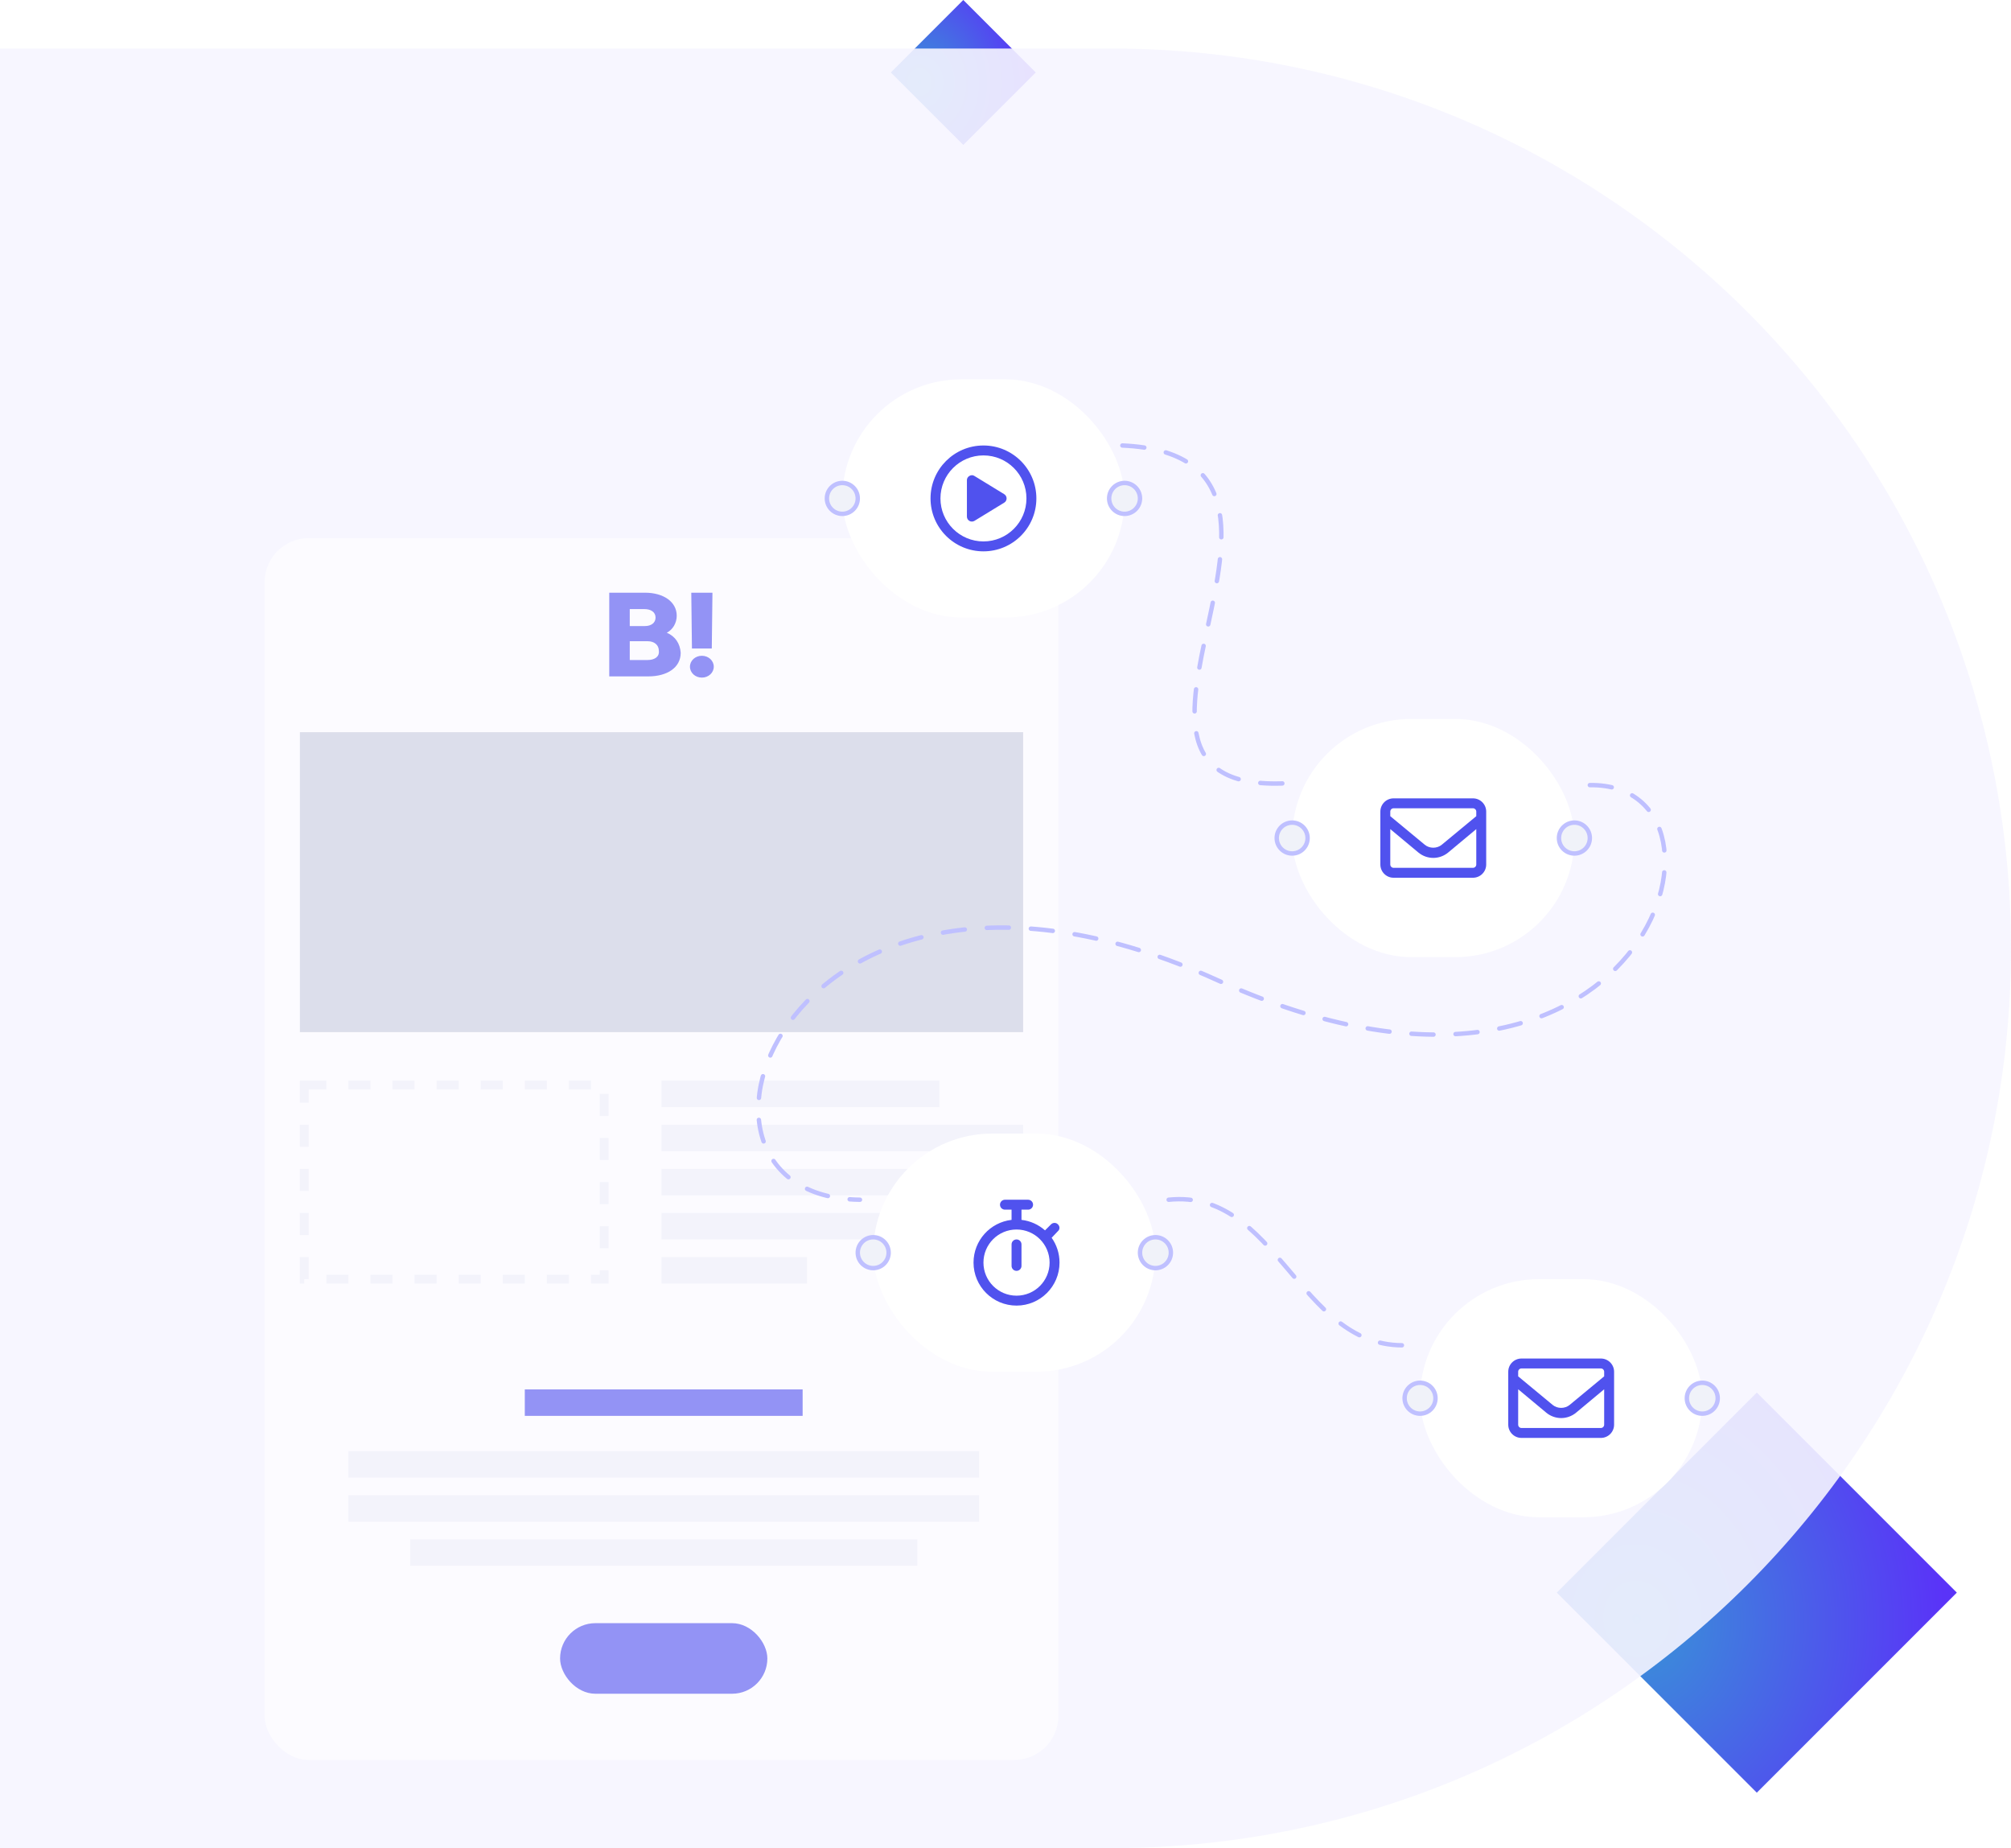 <svg width="456" height="419" viewBox="0 0 456 419" fill="none" xmlns="http://www.w3.org/2000/svg">
<rect x="202" y="16.43" width="23.236" height="23.236" transform="rotate(-45 202 16.43)" fill="url(#paint0_radial_1_719)"/>
<rect x="353" y="361.073" width="64.145" height="64.145" transform="rotate(-45 353 361.073)" fill="url(#paint1_radial_1_719)"/>
<g filter="url(#filter0_b_1_719)">
<path d="M0 11H252C364.666 11 456 102.334 456 215V215C456 327.666 364.666 419 252 419H0V11Z" fill="#F6F5FF" fill-opacity="0.9"/>
</g>
<g opacity="0.6" filter="url(#filter1_d_1_719)">
<rect x="44" y="82" width="180" height="277" rx="10" fill="white"/>
<rect x="52" y="126" width="164" height="68" fill="#CACEDD"/>
<rect x="53" y="206" width="68" height="44" stroke="#F0F2F9" stroke-width="2" stroke-dasharray="5 5"/>
<rect x="134" y="205" width="63" height="6" fill="#F0F2F9"/>
<rect x="103" y="275" width="63" height="6" fill="#5052EE"/>
<rect x="111" y="328" width="47" height="16" rx="8" fill="#5052EE"/>
<rect x="63" y="289" width="143" height="6" fill="#F0F2F9"/>
<rect x="63" y="299" width="143" height="6" fill="#F0F2F9"/>
<rect x="77" y="309" width="115" height="6" fill="#F0F2F9"/>
<rect x="134" y="215" width="82" height="6" fill="#F0F2F9"/>
<rect x="134" y="225" width="82" height="6" fill="#F0F2F9"/>
<rect x="134" y="235" width="82" height="6" fill="#F0F2F9"/>
<rect x="134" y="245" width="33" height="6" fill="#F0F2F9"/>
<path d="M135.2 103.45C136.55 102.762 137.45 101.25 137.45 99.6C137.45 96.438 134.45 94.375 130.25 94.375H122.15V113.35H131C135.2 113.35 138.35 111.425 138.35 107.987C138.2 105.925 137.15 104.275 135.2 103.45ZM126.8 98.088H130.1C131.6 98.088 132.65 98.775 132.65 100.012C132.65 101.25 131.6 101.938 130.25 101.938H126.8V98.088ZM130.85 109.638H126.8V105.375H130.85C132.35 105.375 133.4 106.2 133.4 107.575C133.55 108.95 132.35 109.638 130.85 109.638ZM145.4 107.025L145.55 94.375H140.75L140.9 107.025H145.4ZM143.15 108.675C141.65 108.675 140.45 109.775 140.45 111.15C140.45 112.525 141.65 113.625 143.15 113.625C144.65 113.625 145.85 112.525 145.85 111.15C145.85 109.775 144.65 108.675 143.15 108.675Z" fill="#5052EE"/>
</g>
<path d="M254.5 101C310 103.5 238 181.5 293 177.5" stroke="#BFC0FF" stroke-linecap="round" stroke-dasharray="5 5"/>
<path d="M265 272C289.5 269.5 294.5 305 318 305" stroke="#BFC0FF" stroke-linecap="round" stroke-dasharray="5 5"/>
<path d="M360.499 177.998C398.68 177.457 373.499 266.5 275.999 222.2C178.499 177.901 144.926 271.438 195 271.998" stroke="#BFC0FF" stroke-linecap="round" stroke-dasharray="5 5"/>
<g filter="url(#filter2_d_1_719)">
<rect x="191" y="74" width="64" height="54" rx="27" fill="white"/>
<g clip-path="url(#clip0_1_719)">
<g clip-path="url(#clip1_1_719)">
<path d="M219.827 95.895C220.178 95.694 220.614 95.661 220.961 95.914L227.711 100.039C228.044 100.245 228.25 100.606 228.25 101C228.25 101.394 228.044 101.755 227.711 101.961L220.961 106.086C220.614 106.297 220.178 106.306 219.827 106.105C219.47 105.908 219.25 105.533 219.25 105.125V96.833C219.25 96.467 219.47 96.092 219.827 95.895ZM235 101C235 107.628 229.628 113 223 113C216.372 113 211 107.628 211 101C211 94.372 216.372 89 223 89C229.628 89 235 94.372 235 101ZM223 91.25C217.614 91.25 213.25 95.614 213.25 101C213.25 106.386 217.614 110.75 223 110.75C228.386 110.75 232.75 106.386 232.75 101C232.75 95.614 228.386 91.25 223 91.25Z" fill="#5052EE"/>
</g>
</g>
<circle cx="255" cy="101" r="3.5" fill="#F0F2F9" stroke="#BFC0FF"/>
<circle cx="191" cy="101" r="3.5" fill="#F0F2F9" stroke="#BFC0FF"/>
</g>
<g filter="url(#filter3_d_1_719)">
<rect x="293" y="151" width="64" height="54" rx="27" fill="white"/>
<g clip-path="url(#clip2_1_719)">
<path d="M334 169H316C314.343 169 313 170.343 313 172V184C313 185.657 314.343 187 316 187H334C335.657 187 337 185.657 337 184V172C337 170.343 335.655 169 334 169ZM316 171.25H334C334.414 171.25 334.75 171.586 334.75 172V173.039L326.931 179.512C325.844 180.416 324.15 180.415 323.065 179.513L315.25 173.041V172C315.25 171.587 315.587 171.25 316 171.25ZM334 184.75H316C315.586 184.75 315.25 184.414 315.25 184V175.97L321.63 181.286C322.577 182.069 323.772 182.5 325 182.5C326.228 182.5 327.426 182.069 328.374 181.282L334.75 175.97V184C334.75 184.413 334.413 184.75 334 184.75Z" fill="#5052EE"/>
</g>
<circle cx="357" cy="178" r="3.5" fill="#F0F2F9" stroke="#BFC0FF"/>
<circle cx="293" cy="178" r="3.5" fill="#F0F2F9" stroke="#BFC0FF"/>
</g>
<g filter="url(#filter4_d_1_719)">
<rect x="198" y="245" width="64" height="54" rx="27" fill="white"/>
<g clip-path="url(#clip3_1_719)">
<path d="M231.625 275C231.625 275.623 231.123 276.125 230.5 276.125C229.877 276.125 229.375 275.623 229.375 275V270.125C229.375 269.502 229.877 269 230.5 269C231.123 269 231.625 269.502 231.625 270.125V275ZM226.75 261.125C226.75 260.504 227.252 260 227.875 260H233.125C233.748 260 234.25 260.504 234.25 261.125C234.25 261.746 233.748 262.25 233.125 262.25H231.625V264.564C233.659 264.8 235.506 265.658 236.959 266.947L238.328 265.578C238.769 265.142 239.481 265.142 239.88 265.578C240.358 266.019 240.358 266.731 239.88 267.13L238.464 268.625C239.589 270.214 240.25 272.155 240.25 274.25C240.25 279.636 235.886 284 230.5 284C225.114 284 220.75 279.636 220.75 274.25C220.75 269.244 224.52 265.123 229.375 264.564V262.25H227.875C227.252 262.25 226.75 261.746 226.75 261.125ZM230.5 281.75C234.644 281.75 238 278.394 238 274.25C238 270.106 234.644 266.75 230.5 266.75C226.356 266.75 223 270.106 223 274.25C223 278.394 226.356 281.75 230.5 281.75Z" fill="#5052EE"/>
</g>
<circle cx="262" cy="272" r="3.5" fill="#F0F2F9" stroke="#BFC0FF"/>
<circle cx="198" cy="272" r="3.5" fill="#F0F2F9" stroke="#BFC0FF"/>
</g>
<g filter="url(#filter5_d_1_719)">
<rect x="322" y="278" width="64" height="54" rx="27" fill="white"/>
<g clip-path="url(#clip4_1_719)">
<path d="M363 296H345C343.343 296 342 297.343 342 299V311C342 312.657 343.343 314 345 314H363C364.657 314 366 312.657 366 311V299C366 297.343 364.655 296 363 296ZM345 298.25H363C363.414 298.25 363.75 298.586 363.75 299V300.039L355.931 306.512C354.844 307.416 353.15 307.415 352.065 306.513L344.25 300.041V299C344.25 298.587 344.587 298.25 345 298.25ZM363 311.75H345C344.586 311.75 344.25 311.414 344.25 311V302.97L350.63 308.286C351.577 309.069 352.772 309.5 354 309.5C355.228 309.5 356.426 309.069 357.374 308.282L363.75 302.97V311C363.75 311.413 363.413 311.75 363 311.75Z" fill="#5052EE"/>
</g>
<circle cx="386" cy="305" r="3.5" fill="#F0F2F9" stroke="#BFC0FF"/>
<circle cx="322" cy="305" r="3.5" fill="#F0F2F9" stroke="#BFC0FF"/>
</g>
<defs>
<filter id="filter0_b_1_719" x="-10" y="1" width="476" height="428" filterUnits="userSpaceOnUse" color-interpolation-filters="sRGB">
<feFlood flood-opacity="0" result="BackgroundImageFix"/>
<feGaussianBlur in="BackgroundImageFix" stdDeviation="5"/>
<feComposite in2="SourceAlpha" operator="in" result="effect1_backgroundBlur_1_719"/>
<feBlend mode="normal" in="SourceGraphic" in2="effect1_backgroundBlur_1_719" result="shape"/>
</filter>
<filter id="filter1_d_1_719" x="20" y="82" width="260" height="357" filterUnits="userSpaceOnUse" color-interpolation-filters="sRGB">
<feFlood flood-opacity="0" result="BackgroundImageFix"/>
<feColorMatrix in="SourceAlpha" type="matrix" values="0 0 0 0 0 0 0 0 0 0 0 0 0 0 0 0 0 0 127 0" result="hardAlpha"/>
<feOffset dx="16" dy="40"/>
<feGaussianBlur stdDeviation="20"/>
<feColorMatrix type="matrix" values="0 0 0 0 0 0 0 0 0 0 0 0 0 0 0 0 0 0 0.05 0"/>
<feBlend mode="normal" in2="BackgroundImageFix" result="effect1_dropShadow_1_719"/>
<feBlend mode="normal" in="SourceGraphic" in2="effect1_dropShadow_1_719" result="shape"/>
</filter>
<filter id="filter2_d_1_719" x="147" y="46" width="152" height="134" filterUnits="userSpaceOnUse" color-interpolation-filters="sRGB">
<feFlood flood-opacity="0" result="BackgroundImageFix"/>
<feColorMatrix in="SourceAlpha" type="matrix" values="0 0 0 0 0 0 0 0 0 0 0 0 0 0 0 0 0 0 127 0" result="hardAlpha"/>
<feOffset dy="12"/>
<feGaussianBlur stdDeviation="20"/>
<feComposite in2="hardAlpha" operator="out"/>
<feColorMatrix type="matrix" values="0 0 0 0 0 0 0 0 0 0 0 0 0 0 0 0 0 0 0.1 0"/>
<feBlend mode="normal" in2="BackgroundImageFix" result="effect1_dropShadow_1_719"/>
<feBlend mode="normal" in="SourceGraphic" in2="effect1_dropShadow_1_719" result="shape"/>
</filter>
<filter id="filter3_d_1_719" x="249" y="123" width="152" height="134" filterUnits="userSpaceOnUse" color-interpolation-filters="sRGB">
<feFlood flood-opacity="0" result="BackgroundImageFix"/>
<feColorMatrix in="SourceAlpha" type="matrix" values="0 0 0 0 0 0 0 0 0 0 0 0 0 0 0 0 0 0 127 0" result="hardAlpha"/>
<feOffset dy="12"/>
<feGaussianBlur stdDeviation="20"/>
<feComposite in2="hardAlpha" operator="out"/>
<feColorMatrix type="matrix" values="0 0 0 0 0 0 0 0 0 0 0 0 0 0 0 0 0 0 0.1 0"/>
<feBlend mode="normal" in2="BackgroundImageFix" result="effect1_dropShadow_1_719"/>
<feBlend mode="normal" in="SourceGraphic" in2="effect1_dropShadow_1_719" result="shape"/>
</filter>
<filter id="filter4_d_1_719" x="154" y="217" width="152" height="134" filterUnits="userSpaceOnUse" color-interpolation-filters="sRGB">
<feFlood flood-opacity="0" result="BackgroundImageFix"/>
<feColorMatrix in="SourceAlpha" type="matrix" values="0 0 0 0 0 0 0 0 0 0 0 0 0 0 0 0 0 0 127 0" result="hardAlpha"/>
<feOffset dy="12"/>
<feGaussianBlur stdDeviation="20"/>
<feComposite in2="hardAlpha" operator="out"/>
<feColorMatrix type="matrix" values="0 0 0 0 0 0 0 0 0 0 0 0 0 0 0 0 0 0 0.1 0"/>
<feBlend mode="normal" in2="BackgroundImageFix" result="effect1_dropShadow_1_719"/>
<feBlend mode="normal" in="SourceGraphic" in2="effect1_dropShadow_1_719" result="shape"/>
</filter>
<filter id="filter5_d_1_719" x="278" y="250" width="152" height="134" filterUnits="userSpaceOnUse" color-interpolation-filters="sRGB">
<feFlood flood-opacity="0" result="BackgroundImageFix"/>
<feColorMatrix in="SourceAlpha" type="matrix" values="0 0 0 0 0 0 0 0 0 0 0 0 0 0 0 0 0 0 127 0" result="hardAlpha"/>
<feOffset dy="12"/>
<feGaussianBlur stdDeviation="20"/>
<feComposite in2="hardAlpha" operator="out"/>
<feColorMatrix type="matrix" values="0 0 0 0 0 0 0 0 0 0 0 0 0 0 0 0 0 0 0.1 0"/>
<feBlend mode="normal" in2="BackgroundImageFix" result="effect1_dropShadow_1_719"/>
<feBlend mode="normal" in="SourceGraphic" in2="effect1_dropShadow_1_719" result="shape"/>
</filter>
<radialGradient id="paint0_radial_1_719" cx="0" cy="0" r="1" gradientUnits="userSpaceOnUse" gradientTransform="translate(205.108 22.581) rotate(41.108) scale(25.293 28.871)">
<stop stop-color="#3894D7"/>
<stop offset="1" stop-color="#5A33F8"/>
</radialGradient>
<radialGradient id="paint1_radial_1_719" cx="0" cy="0" r="1" gradientUnits="userSpaceOnUse" gradientTransform="translate(361.581 378.053) rotate(41.108) scale(69.824 79.7)">
<stop stop-color="#3894D7"/>
<stop offset="1" stop-color="#5A33F8"/>
</radialGradient>
<clipPath id="clip0_1_719">
<rect width="24" height="24" fill="white" transform="translate(211 89)"/>
</clipPath>
<clipPath id="clip1_1_719">
<rect width="24" height="24" fill="white" transform="translate(211 89)"/>
</clipPath>
<clipPath id="clip2_1_719">
<rect width="24" height="24" fill="white" transform="translate(313 166)"/>
</clipPath>
<clipPath id="clip3_1_719">
<rect width="21" height="24" fill="white" transform="translate(220 260)"/>
</clipPath>
<clipPath id="clip4_1_719">
<rect width="24" height="24" fill="white" transform="translate(342 293)"/>
</clipPath>
</defs>
</svg>
